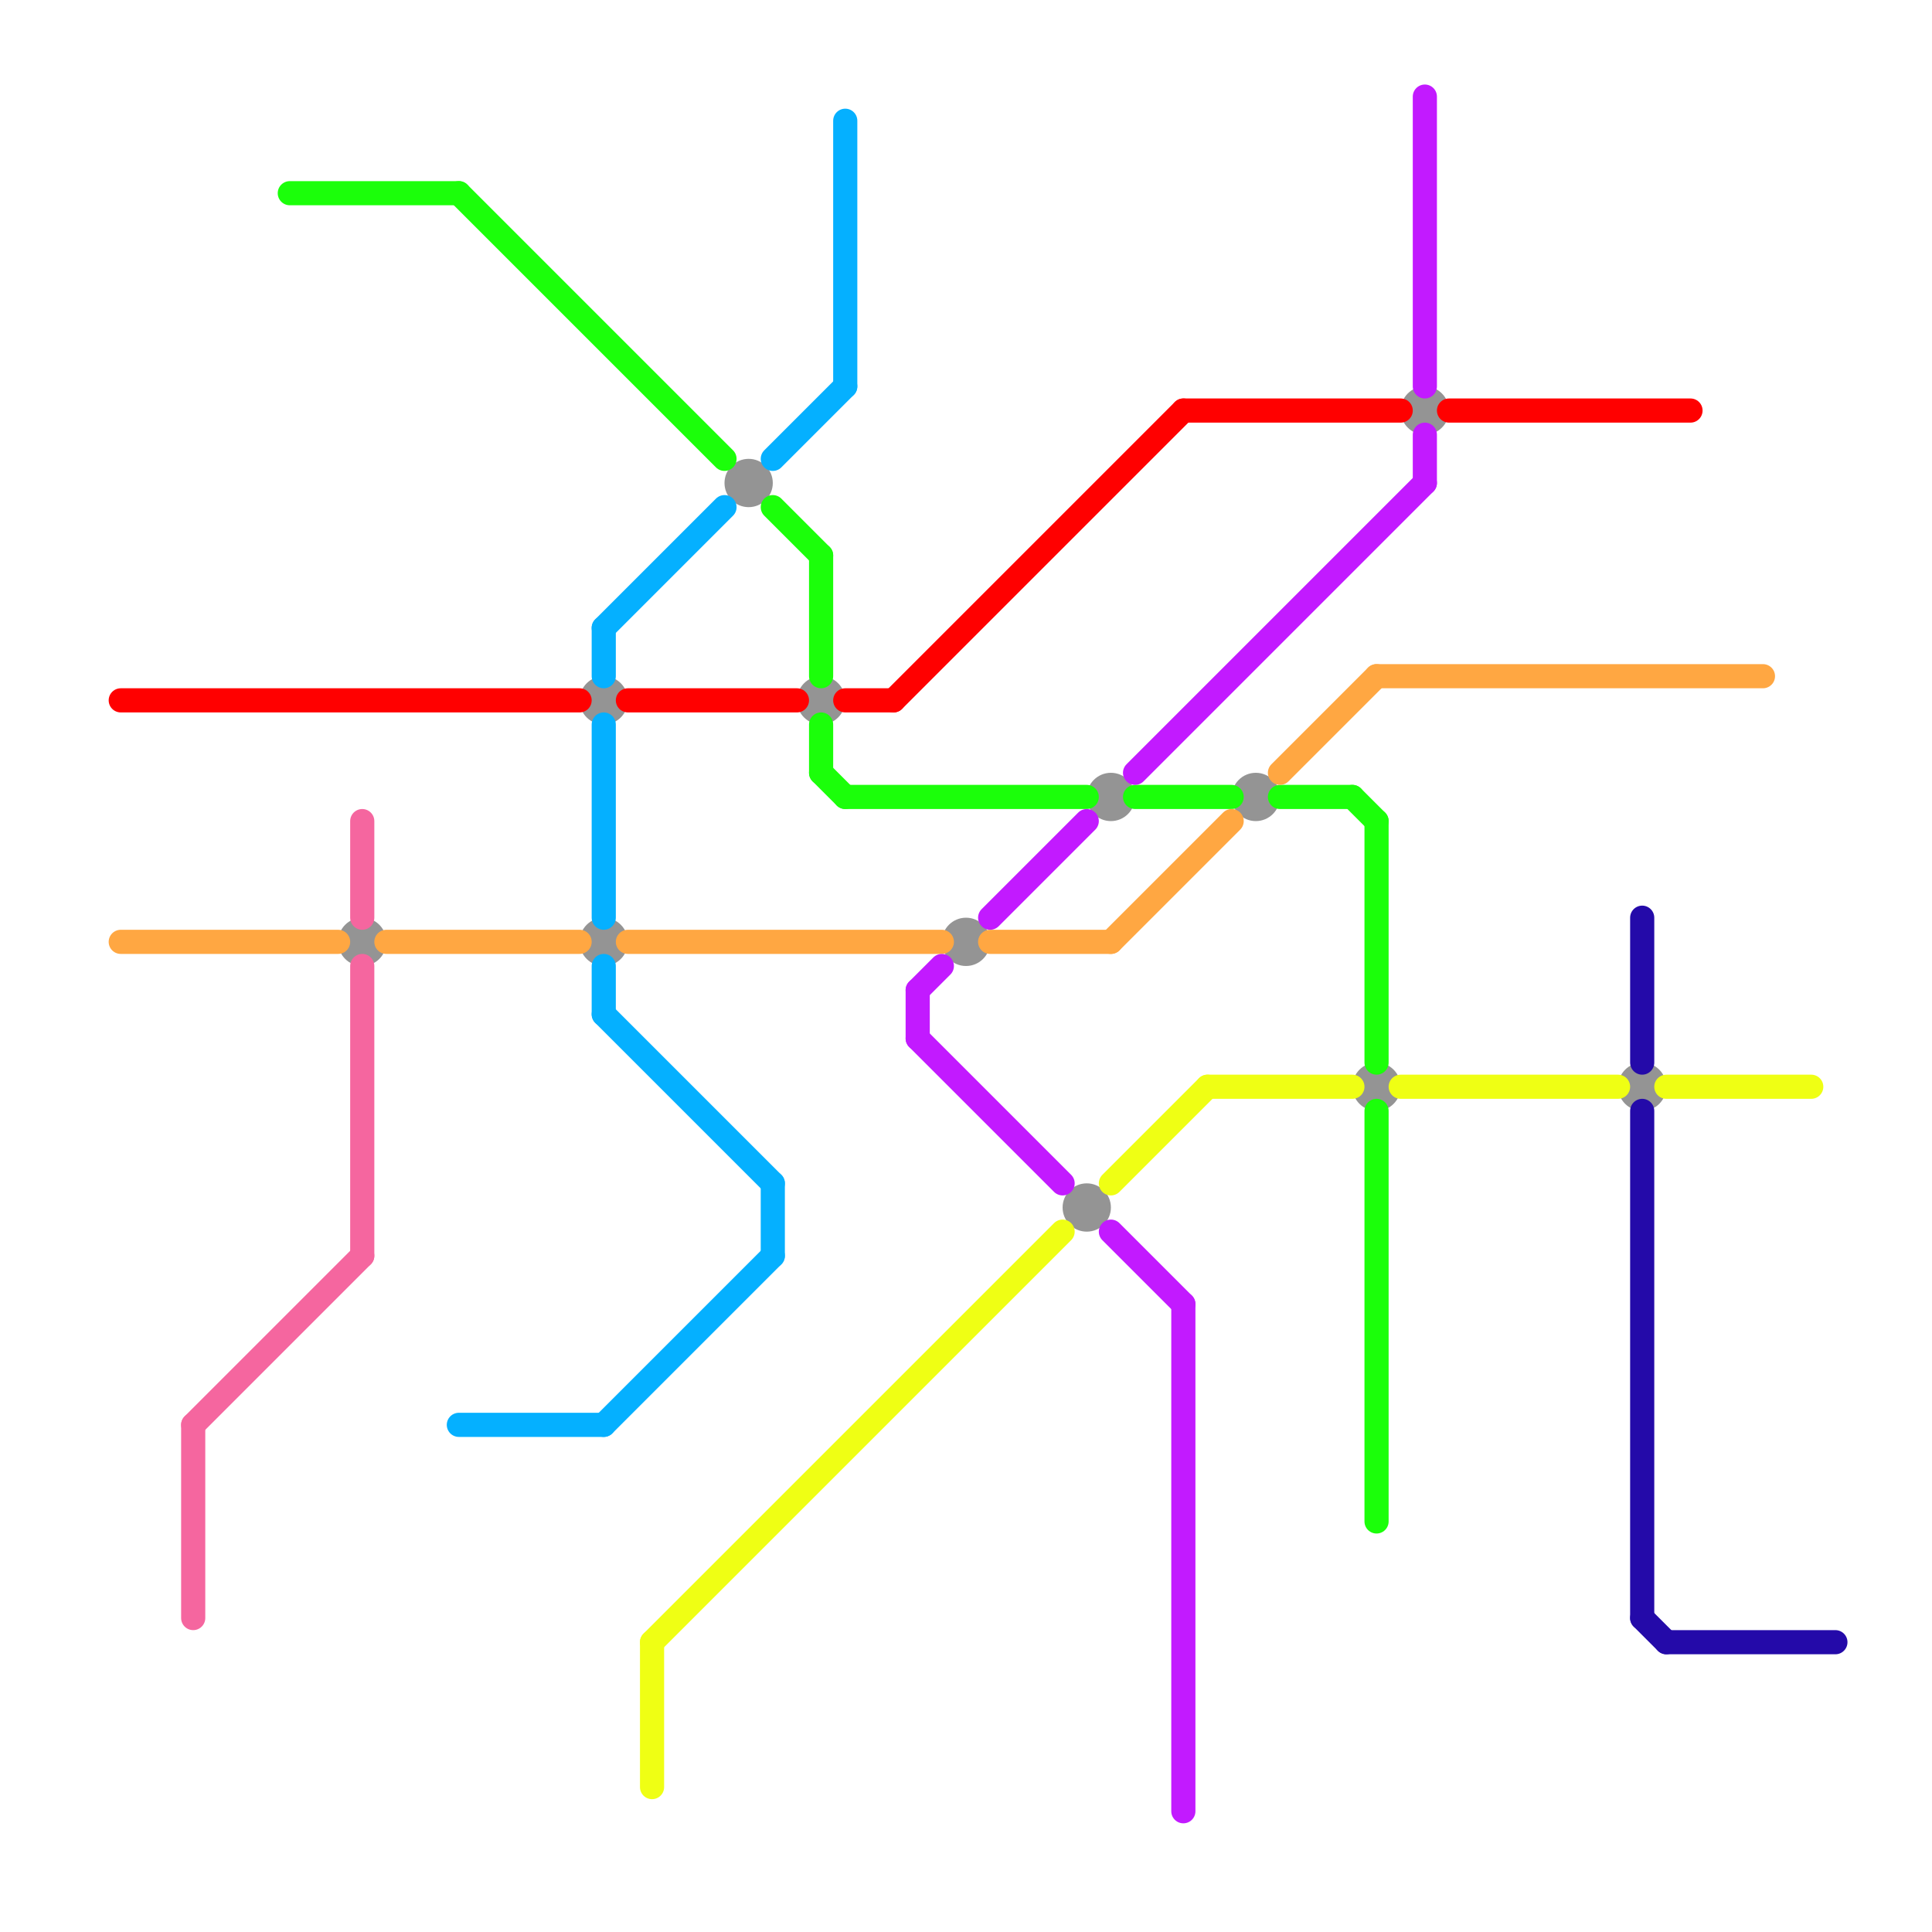 
<svg version="1.1" xmlns="http://www.w3.org/2000/svg" viewBox="0 0 80 80">
<style>text { font: 1px Helvetica; font-weight: 600; white-space: pre; dominant-baseline: central; } line { stroke-width: 1; fill: none; stroke-linecap: round; stroke-linejoin: round; } .c0 { stroke: #949494 } .c1 { stroke: #05b0ff } .c2 { stroke: #ff0000 } .c3 { stroke: #1bff0a } .c4 { stroke: #efff14 } .c5 { stroke: #ffa742 } .c6 { stroke: #c21aff } .c7 { stroke: #240aa9 } .c8 { stroke: #f5669f } .w1 { stroke-width: 1; }</style><style>.lxco { stroke: #000; stroke-width: 0.525; fill: #fff; stroke-linecap: square; } .lxci { stroke: #fff; stroke-width: 0.25; fill: #fff; stroke-linecap: square; } </style><defs><g id="wm-xf"><circle r="1.2" fill="#000"/><circle r="0.9" fill="#fff"/><circle r="0.6" fill="#000"/><circle r="0.3" fill="#fff"/></g><g id="wm"><circle r="0.6" fill="#000"/><circle r="0.3" fill="#fff"/></g><g id="l"><circle r="0.45" fill="#fff" stroke="#000" stroke-width="0.2"/></g></defs><circle cx="25" cy="39" r="1" fill="#949494" /><circle cx="25" cy="29" r="1" fill="#949494" /><circle cx="46" cy="33" r="1" fill="#949494" /><circle cx="31" cy="20" r="1" fill="#949494" /><circle cx="52" cy="33" r="1" fill="#949494" /><circle cx="15" cy="39" r="1" fill="#949494" /><circle cx="40" cy="39" r="1" fill="#949494" /><circle cx="34" cy="29" r="1" fill="#949494" /><circle cx="57" cy="45" r="1" fill="#949494" /><circle cx="68" cy="45" r="1" fill="#949494" /><circle cx="45" cy="50" r="1" fill="#949494" /><circle cx="59" cy="17" r="1" fill="#949494" /><line class="c1 " x1="25" y1="59" x2="32" y2="52"/><line class="c1 " x1="19" y1="59" x2="25" y2="59"/><line class="c1 " x1="25" y1="26" x2="30" y2="21"/><line class="c1 " x1="32" y1="49" x2="32" y2="52"/><line class="c1 " x1="32" y1="19" x2="35" y2="16"/><line class="c1 " x1="25" y1="40" x2="25" y2="42"/><line class="c1 " x1="25" y1="30" x2="25" y2="38"/><line class="c1 " x1="25" y1="42" x2="32" y2="49"/><line class="c1 " x1="25" y1="26" x2="25" y2="28"/><line class="c1 " x1="35" y1="5" x2="35" y2="16"/><line class="c2 " x1="35" y1="29" x2="37" y2="29"/><line class="c2 " x1="60" y1="17" x2="70" y2="17"/><line class="c2 " x1="49" y1="17" x2="58" y2="17"/><line class="c2 " x1="26" y1="29" x2="33" y2="29"/><line class="c2 " x1="5" y1="29" x2="24" y2="29"/><line class="c2 " x1="37" y1="29" x2="49" y2="17"/><line class="c3 " x1="12" y1="8" x2="19" y2="8"/><line class="c3 " x1="19" y1="8" x2="30" y2="19"/><line class="c3 " x1="34" y1="23" x2="34" y2="28"/><line class="c3 " x1="34" y1="30" x2="34" y2="32"/><line class="c3 " x1="32" y1="21" x2="34" y2="23"/><line class="c3 " x1="56" y1="33" x2="57" y2="34"/><line class="c3 " x1="47" y1="33" x2="51" y2="33"/><line class="c3 " x1="57" y1="46" x2="57" y2="63"/><line class="c3 " x1="53" y1="33" x2="56" y2="33"/><line class="c3 " x1="35" y1="33" x2="45" y2="33"/><line class="c3 " x1="34" y1="32" x2="35" y2="33"/><line class="c3 " x1="57" y1="34" x2="57" y2="44"/><line class="c4 " x1="46" y1="49" x2="50" y2="45"/><line class="c4 " x1="27" y1="68" x2="27" y2="74"/><line class="c4 " x1="69" y1="45" x2="75" y2="45"/><line class="c4 " x1="27" y1="68" x2="44" y2="51"/><line class="c4 " x1="50" y1="45" x2="56" y2="45"/><line class="c4 " x1="58" y1="45" x2="67" y2="45"/><line class="c5 " x1="26" y1="39" x2="39" y2="39"/><line class="c5 " x1="41" y1="39" x2="46" y2="39"/><line class="c5 " x1="5" y1="39" x2="14" y2="39"/><line class="c5 " x1="53" y1="32" x2="57" y2="28"/><line class="c5 " x1="16" y1="39" x2="24" y2="39"/><line class="c5 " x1="57" y1="28" x2="73" y2="28"/><line class="c5 " x1="46" y1="39" x2="51" y2="34"/><line class="c6 " x1="38" y1="41" x2="38" y2="43"/><line class="c6 " x1="41" y1="38" x2="45" y2="34"/><line class="c6 " x1="46" y1="51" x2="49" y2="54"/><line class="c6 " x1="59" y1="18" x2="59" y2="20"/><line class="c6 " x1="59" y1="4" x2="59" y2="16"/><line class="c6 " x1="47" y1="32" x2="59" y2="20"/><line class="c6 " x1="49" y1="54" x2="49" y2="75"/><line class="c6 " x1="38" y1="43" x2="44" y2="49"/><line class="c6 " x1="38" y1="41" x2="39" y2="40"/><line class="c7 " x1="68" y1="38" x2="68" y2="44"/><line class="c7 " x1="68" y1="67" x2="69" y2="68"/><line class="c7 " x1="69" y1="68" x2="76" y2="68"/><line class="c7 " x1="68" y1="46" x2="68" y2="67"/><line class="c8 " x1="8" y1="59" x2="15" y2="52"/><line class="c8 " x1="8" y1="59" x2="8" y2="67"/><line class="c8 " x1="15" y1="34" x2="15" y2="38"/><line class="c8 " x1="15" y1="40" x2="15" y2="52"/>
</svg>

